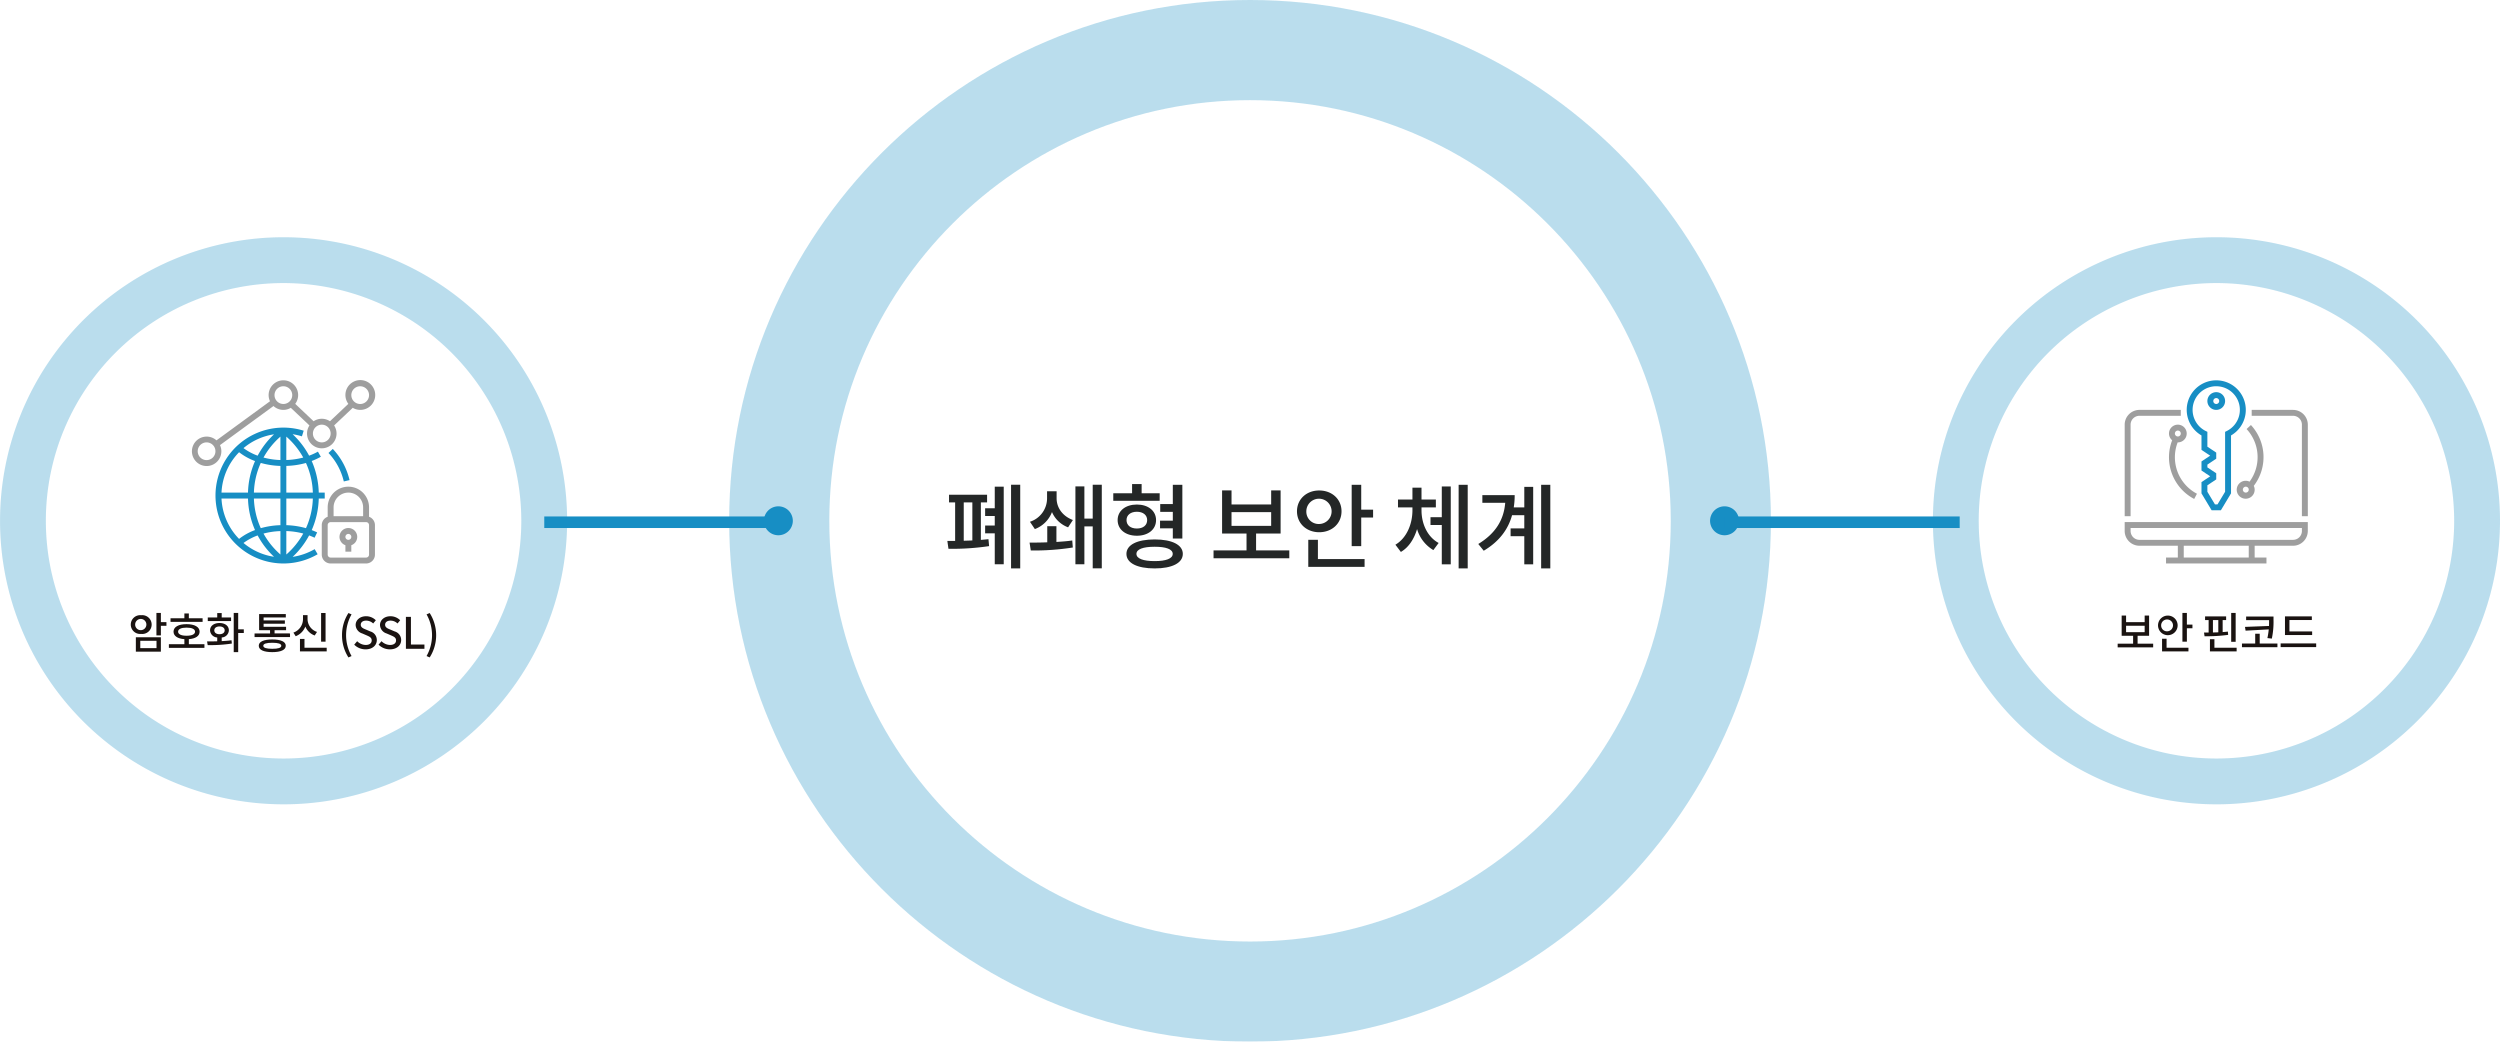 <svg xmlns="http://www.w3.org/2000/svg" id="img_hom_main_8" width="864" height="360" viewBox="0 0 864 360">
    <defs>
        <clipPath id="clip-path">
            <path id="사각형_2388" d="M0 0H864V360H0z" class="cls-1"/>
        </clipPath>
        <clipPath id="clip-path-3">
            <path id="사각형_2384" d="M0 0H360.026V360H0z" class="cls-1"/>
        </clipPath>
        <clipPath id="clip-path-4">
            <path id="사각형_2385" d="M0 0H196V195.985H0z" class="cls-1"/>
        </clipPath>
        <style>
            .cls-1,.cls-10{fill:none}.cls-2{clip-path:url(#clip-path)}.cls-3{opacity:.3;isolation:isolate}.cls-5{fill:#178ec4}.cls-6{fill:#242727}.cls-7{fill:#9e9e9e}.cls-8{clip-path:url(#clip-path-4)}.cls-9{fill:#1a1311}.cls-10{stroke:#178ec4;stroke-width:4px}
        </style>
    </defs>
    <g id="그룹_13151" class="cls-2">
        <g id="그룹_13150">
            <g id="그룹_13149" class="cls-2">
                <g id="그룹_13142" class="cls-3" transform="translate(252)">
                    <g id="그룹_13141">
                        <g id="그룹_13140" clip-path="url(#clip-path-3)">
                            <path id="패스_16774" d="M432.013 360C332.753 360 252 279.253 252 180S332.753 0 432.013 0s180.014 80.748 180.014 180-80.754 180-180.014 180m0-325.385c-80.172 0-145.4 65.221-145.4 145.389s65.223 145.39 145.4 145.39 145.4-65.22 145.4-145.39-65.229-145.389-145.4-145.389" class="cls-5" transform="translate(-252)"/>
                        </g>
                    </g>
                </g>
                <path id="패스_16775" d="M338.988 186.607c.929-.1 1.792-.16 2.624-.256l.224 2.4a87.52 87.52 0 0 1-14.047.929l-.384-2.72h2.688v-13.31h-2.112v-2.655h13.152v2.655h-2.145zm-5.919.288l2.976-.1v-13.15h-2.976zm10.719-18.686h3.1v26.812h-3.1v-10.686h-3.327v-2.688h3.327v-3.295h-3.327v-2.688h3.327zm8.8 28.252h-3.168v-28.924h3.168z" class="cls-6" transform="translate(0 -.013)"/>
                <path id="패스_16776" d="M365.1 187.311c1.92-.128 3.808-.255 5.472-.511l.192 2.431a85.7 85.7 0 0 1-14.527 1.024l-.416-2.72c1.7 0 3.84 0 6.111-.1v-5.567h3.168zm.065-15.07c0 3.136 1.951 6.112 5.631 7.487l-1.663 2.528a9.747 9.747 0 0 1-5.569-5.28 10.138 10.138 0 0 1-5.919 5.888l-1.7-2.528a8.521 8.521 0 0 0 5.92-8.1v-2.432h3.3zm15.614-4.7v28.889h-3.136v-14.495h-2.88v13.086h-3.1v-26.907h3.1v11.134h2.88v-11.71z" class="cls-6" transform="translate(0 -.013)"/>
                <path id="패스_16777" d="M400.78 173.1h-16.031v-2.624h6.5v-3.168h3.3v3.168h6.239zm-7.871 12.063c-3.937 0-6.656-2.176-6.656-5.409 0-3.2 2.719-5.375 6.656-5.375 3.9 0 6.623 2.176 6.623 5.375 0 3.233-2.72 5.409-6.623 5.409m15.87 6.271c0 3.168-3.743 5.023-9.726 5.023-6.048 0-9.76-1.855-9.76-5.023 0-3.136 3.712-4.992 9.76-4.992 5.983 0 9.726 1.856 9.726 4.992m-15.87-8.767c2.111 0 3.552-1.087 3.552-2.912 0-1.759-1.441-2.88-3.552-2.88-2.145 0-3.584 1.121-3.584 2.88 0 1.825 1.439 2.912 3.584 2.912m12.383 8.767c0-1.632-2.336-2.464-6.239-2.464-3.968 0-6.3.832-6.3 2.464s2.336 2.495 6.3 2.495c3.9 0 6.239-.863 6.239-2.495m.032-8.831h-4.416v-2.655h4.416v-3.04h-4.352v-2.688h4.352v-6.65h3.295v18.558h-3.295z" class="cls-6" transform="translate(0 -.013)"/>
                <path id="패스_16778" d="M445.579 190.222v2.72H419.4v-2.72h11.4V184.4h-8.447v-14.91h3.263v4.863h13.7v-4.863h3.263v14.91H434.1v5.824zm-19.967-8.478h13.7v-4.736h-13.7z" class="cls-6" transform="translate(0 -.013)"/>
                <path id="패스_16779" d="M455.916 183.952c-4.352 0-7.679-3.008-7.679-7.231s3.327-7.2 7.679-7.2c4.384 0 7.712 2.977 7.712 7.2s-3.328 7.231-7.712 7.231m0-2.849a4.368 4.368 0 1 0-4.447-4.383 4.259 4.259 0 0 0 4.447 4.383m-.447 12.127H471.6v2.687h-19.459v-9.342h3.328zm19.07-17.086v2.72h-4.1v9.885h-3.3V167.57h3.3v8.574z" class="cls-6" transform="translate(0 -.013)"/>
                <path id="패스_16780" d="M491.275 176.4c0 4.512 1.953 9.118 5.92 11.262l-1.824 2.463a12.487 12.487 0 0 1-5.631-7.261c-1.024 3.391-2.848 6.3-5.6 7.9l-1.889-2.5c3.968-2.336 5.888-7.263 5.888-11.87v-1.025h-4.992v-2.719h4.992v-4.1h3.135v4.1h4.96v2.719h-4.96zm7.008-8.255h3.1v26.908h-3.1v-13.6h-3.9v-2.688h3.9zm8.959 28.316h-3.136v-28.892h3.136z" class="cls-6" transform="translate(0 -.013)"/>
                <path id="패스_16781" d="M526.795 168.273h3.072v26.78h-3.072v-9.725h-4.735v-2.689h4.735v-4.575h-4.224c-1.343 4.863-4.384 9.054-9.791 12.286l-1.887-2.336c5.951-3.616 8.831-8.318 9.311-14.238h-7.9v-2.655h11.168a26.067 26.067 0 0 1-.321 4.254h3.648zm8.991 28.188h-3.167v-28.892h3.167z" class="cls-6" transform="translate(0 -.013)"/>
                <path id="패스_16782" d="M76.5 155.96a5.05 5.05 0 0 0-.474-2.119l18.493-13.512a5 5 0 0 0 5.986.622l6.442 6.092a5.1 5.1 0 1 0 8.524 0l6.442-6.092a5.035 5.035 0 0 0 2.566.719 5.151 5.151 0 1 0-4.093-2.086l-6.35 6.009a5.081 5.081 0 0 0-5.655 0l-6.348-6.009a5.1 5.1 0 1 0-8.725-.9L74.812 152.2a5.085 5.085 0 1 0 1.688 3.76m47.98-22.456a3.063 3.063 0 1 1-3.063 3.064 3.064 3.064 0 0 1 3.063-3.064m-13.271 13.271a3.063 3.063 0 1 1-3.063 3.062 3.062 3.062 0 0 1 3.063-3.062zM97.936 133.5a3.063 3.063 0 1 1-3.063 3.064 3.064 3.064 0 0 1 3.063-3.064zm-26.543 25.523a3.062 3.062 0 1 1 3.063-3.063 3.063 3.063 0 0 1-3.063 3.063z" class="cls-7" transform="translate(0 -.01)"/>
                <path id="패스_16783" d="M127.54 178.607v-3.25a7.146 7.146 0 0 0-14.292 0v3.25a3.061 3.061 0 0 0-2.042 2.875v10.208a3.062 3.062 0 0 0 3.061 3.061h12.251a3.063 3.063 0 0 0 3.063-3.061v-10.208a3.064 3.064 0 0 0-2.041-2.875m-7.146-8.353a5.11 5.11 0 0 1 5.1 5.1v3.063h-10.205v-3.059a5.11 5.11 0 0 1 5.1-5.1zm7.146 21.436a1.021 1.021 0 0 1-1.022 1.02h-12.25a1.02 1.02 0 0 1-1.02-1.02v-10.208a1.02 1.02 0 0 1 1.02-1.02h12.25a1.021 1.021 0 0 1 1.022 1.02z" class="cls-7" transform="translate(0 -.013)"/>
                <path id="패스_16784" d="M120.394 182.5a3.055 3.055 0 0 0-1.021 5.937v2.229h2.041v-2.226a3.055 3.055 0 0 0-1.021-5.937zm0 4.083a1.021 1.021 0 1 1 1.021-1.021 1.02 1.02 0 0 1-1.021 1.021" class="cls-7" transform="translate(0 -.014)"/>
                <path id="패스_16785" d="M113.526 156.563a21.392 21.392 0 0 1 5.29 9.836l1.987-.463a23.446 23.446 0 0 0-5.791-10.775z" class="cls-5" transform="translate(0 -.012)"/>
                <path id="패스_16786" d="M101.139 192.459a28.446 28.446 0 0 0 5.689-7.407 20.253 20.253 0 0 1 1.891.8l.89-1.837c-.613-.3-1.242-.558-1.882-.8a29 29 0 0 0 2.435-10.919h2.064v-2.041h-2.064a28.983 28.983 0 0 0-2.437-10.922 22.737 22.737 0 0 0 3.155-1.464l-1.008-1.776a20.834 20.834 0 0 1-3.044 1.4 28.386 28.386 0 0 0-5.7-7.418 21.2 21.2 0 0 1 3.215.736l.612-1.949a23.478 23.478 0 1 0 4.823 42.693l-1.032-1.762a21.315 21.315 0 0 1-7.607 2.669M96.914 150.9v8.1a25.779 25.779 0 0 1-5.845-.86 26.935 26.935 0 0 1 5.845-7.238m-7.87 6.591a19.339 19.339 0 0 1-4.893-2.61 21.33 21.33 0 0 1 10.557-4.773 28.451 28.451 0 0 0-5.665 7.389zm7.87 3.542v9.218h-9.163A26.76 26.76 0 0 1 90.126 160a27.8 27.8 0 0 0 6.788 1.035zm0 11.259v9.219a27.9 27.9 0 0 0-6.788 1.033 26.779 26.779 0 0 1-2.375-10.251zm0 11.262v8.091a26.958 26.958 0 0 1-5.845-7.232 25.839 25.839 0 0 1 5.845-.856zm-2.206 8.879a21.336 21.336 0 0 1-10.555-4.77 19.5 19.5 0 0 1 4.89-2.611 28.448 28.448 0 0 0 5.665 7.385zm4.247-.788v-8.1a25.889 25.889 0 0 1 5.853.853 27.01 27.01 0 0 1-5.853 7.25zm6.788-9.1a27.854 27.854 0 0 0-6.788-1.034v-9.214h9.163a26.741 26.741 0 0 1-2.375 10.248m2.375-12.289h-9.163v-9.228a28.143 28.143 0 0 0 6.788-1.019 26.722 26.722 0 0 1 2.376 10.24zm-3.318-12.119a25.818 25.818 0 0 1-5.85.85V150.9a26.985 26.985 0 0 1 5.851 7.24zM82.627 156.3a20.607 20.607 0 0 0 5.513 3.055 29.038 29.038 0 0 0-2.432 10.9H76.55a21.352 21.352 0 0 1 6.077-13.955m-6.078 16h9.158a29.018 29.018 0 0 0 2.427 10.9 20.589 20.589 0 0 0-5.513 3.053 21.349 21.349 0 0 1-6.072-13.952" class="cls-5" transform="translate(0 -.011)"/>
                <g id="그룹_13145" class="cls-3" transform="translate(0 81.993)">
                    <g id="그룹_13144">
                        <g id="그룹_13143" class="cls-8">
                            <path id="패스_16787" d="M98 277.983a97.993 97.993 0 1 1 98-97.993 98 98 0 0 1-98 97.993m0-180.147a82.156 82.156 0 1 0 82.161 82.157A82.253 82.253 0 0 0 98 97.836" class="cls-5" transform="translate(0 -81.999)"/>
                        </g>
                    </g>
                </g>
                <g id="그룹_13148" class="cls-3" transform="translate(668 81.994)">
                    <g id="그룹_13147">
                        <g id="그룹_13146" class="cls-8">
                            <path id="패스_16788" d="M766 277.984a97.993 97.993 0 1 1 98-97.993 98 98 0 0 1-98 97.993m0-180.148a82.156 82.156 0 1 0 82.161 82.157A82.256 82.256 0 0 0 766 97.835z" class="cls-5" transform="translate(-668 -82)"/>
                        </g>
                    </g>
                </g>
                <path id="패스_16789" d="M744.133 222.47v1.275h-12.27v-1.275h5.34v-2.73h-3.96v-6.989h1.529v2.28h6.42v-2.28h1.531v6.989h-3.975v2.73zm-9.361-3.975h6.42v-2.22h-6.42z" class="cls-9" transform="translate(0 -.016)"/>
                <path id="패스_16790" d="M748.978 219.53a3.389 3.389 0 1 1 3.615-3.389 3.4 3.4 0 0 1-3.615 3.389m0-1.335a2.048 2.048 0 1 0-2.085-2.054 2 2 0 0 0 2.085 2.054m-.21 5.685h7.559v1.261h-9.119v-4.38h1.56zm8.939-8.009v1.275h-1.92v4.635h-1.545v-9.929h1.545v4.02z" class="cls-9" transform="translate(0 -.016)"/>
                <path id="패스_16791" d="M770.053 219.425a56.076 56.076 0 0 1-8.16.48l-.18-1.275h1.59v-4.33h-1.23v-1.259h7.275v1.259h-1.2v4.155c.616-.03 1.215-.09 1.8-.165zm2.925 4.454v1.261h-9.225v-4.215h1.547v2.954zm-8.19-5.279c.6-.015 1.244-.03 1.859-.06v-4.24h-1.859zm7.859 3.225H771.1v-9.974h1.545z" class="cls-9" transform="translate(0 -.016)"/>
                <path id="패스_16792" d="M787.077 222.425v1.275h-12.255v-1.275h4.578v-3.4h1.56v3.4zm-2.91-6.075c.03-.735.03-1.41.03-2.025h-7.934v-1.245h9.464v1.245a27.674 27.674 0 0 1-.585 6.39l-1.53-.18a24.052 24.052 0 0 0 .465-3l-8 .435-.21-1.3z" class="cls-9" transform="translate(0 -.016)"/>
                <path id="패스_16793" d="M800.472 223.655h-12.284v-1.275h12.284zm-1.395-4.17h-9.39v-6.449h9.285v1.26h-7.74v3.944h7.845z" class="cls-9" transform="translate(0 -.016)"/>
                <path id="패스_16794" d="M48.795 219.1a3.251 3.251 0 1 1 0-6.465 3.253 3.253 0 1 1 0 6.465m0-1.306a1.94 1.94 0 1 0-2.085-1.949 1.923 1.923 0 0 0 2.085 1.949m-1.845 2.46h8.65v4.98h-8.65zM48.48 224h5.61v-2.52h-5.61zm9.044-7.708H55.6v3.329h-1.541v-7.768H55.6v3.165h1.92z" class="cls-9" transform="translate(0 -.016)"/>
                <path id="패스_16795" d="M70.651 222.65v1.274H58.366v-1.274h5.355v-1.74c-2.325-.165-3.75-1.095-3.75-2.595 0-1.635 1.739-2.595 4.5-2.595s4.516.96 4.516 2.595c0 1.5-1.395 2.415-3.72 2.595v1.74zm-.63-7.709H58.936V213.7h4.785v-1.665h1.545v1.665h4.755zm-5.551 4.785c1.861 0 2.94-.51 2.94-1.41 0-.885-1.079-1.395-2.94-1.395-1.844 0-2.924.51-2.924 1.395 0 .9 1.08 1.41 2.924 1.41" class="cls-9" transform="translate(0 -.016)"/>
                <path id="패스_16796" d="M76.62 221.585c1.155-.06 2.311-.135 3.39-.3l.12 1.141a49.518 49.518 0 0 1-8.354.539l-.21-1.275c1.035 0 2.25 0 3.509-.045v-1.32a2.592 2.592 0 0 1-2.474-2.46c0-1.529 1.32-2.534 3.254-2.534s3.24 1 3.24 2.534a2.582 2.582 0 0 1-2.475 2.46zm3.24-6.929h-8.054v-1.244h3.269v-1.53h1.545v1.53h3.24zm-4 4.545c1.065 0 1.785-.51 1.785-1.335 0-.84-.72-1.35-1.785-1.35s-1.8.51-1.8 1.35c0 .825.734 1.335 1.8 1.335m8.4-.42h-1.941v6.615h-1.544v-13.559h1.544v5.67h1.936z" class="cls-9" transform="translate(0 -.016)"/>
                <path id="패스_16797" d="M100.23 218.93v1.245H87.976v-1.245h5.354v-1.11h-3.78v-5.595h9.225v1.186H91.1v1.019h7.349v1.156H91.1v1.049h7.769v1.185H94.89v1.11zm-1.47 4.26c0 1.439-1.71 2.2-4.665 2.2s-4.664-.766-4.664-2.2 1.724-2.175 4.664-2.175 4.665.75 4.665 2.175m-1.545 0c0-.69-1.065-1.035-3.12-1.035-2.039 0-3.105.345-3.105 1.035 0 .72 1.066 1.05 3.105 1.05 2.055 0 3.12-.33 3.12-1.05" class="cls-9" transform="translate(0 -.016)"/>
                <path id="패스_16798" d="M108.765 219.635a5.5 5.5 0 0 1-3.241-3.09 5.8 5.8 0 0 1-3.329 3.345l-.795-1.245a4.98 4.98 0 0 0 3.316-4.695v-1.35h1.574v1.35a4.7 4.7 0 0 0 3.27 4.455zm4.14 4.244v1.261h-9.24v-4.306h1.561v3.045zm-.39-2.114h-1.545v-9.9h1.545z" class="cls-9" transform="translate(0 -.016)"/>
                <path id="패스_16799" d="M118.2 219.545a14.133 14.133 0 0 1 2.22-7.664l1.08.465a14.655 14.655 0 0 0 0 14.4l-1.08.481a14.152 14.152 0 0 1-2.22-7.679" class="cls-9" transform="translate(0 -.016)"/>
                <path id="패스_16800" d="M122.415 222.815l1.02-1.2a4.277 4.277 0 0 0 2.94 1.3c1.335 0 2.085-.629 2.085-1.559 0-1-.75-1.32-1.77-1.77l-1.53-.66a3.175 3.175 0 0 1-2.25-2.895c0-1.74 1.53-3.045 3.63-3.045a4.729 4.729 0 0 1 3.345 1.395l-.915 1.11a3.516 3.516 0 0 0-2.43-.99c-1.125 0-1.859.54-1.859 1.425 0 .946.884 1.3 1.784 1.665l1.514.645a3.081 3.081 0 0 1 2.25 2.985c0 1.77-1.469 3.21-3.884 3.21a5.508 5.508 0 0 1-3.93-1.62" class="cls-9" transform="translate(0 -.016)"/>
                <path id="패스_16801" d="M130.829 222.815l1.021-1.2a4.277 4.277 0 0 0 2.94 1.3c1.334 0 2.084-.629 2.084-1.559 0-1-.75-1.32-1.77-1.77l-1.529-.66a3.175 3.175 0 0 1-2.25-2.895c0-1.74 1.529-3.045 3.629-3.045a4.73 4.73 0 0 1 3.346 1.395l-.916 1.11a3.515 3.515 0 0 0-2.43-.99c-1.125 0-1.859.54-1.859 1.425 0 .946.884 1.3 1.785 1.665l1.514.645a3.081 3.081 0 0 1 2.25 2.985c0 1.77-1.469 3.21-3.884 3.21a5.512 5.512 0 0 1-3.931-1.62" class="cls-9" transform="translate(0 -.016)"/>
                <path id="패스_16802" d="M140.28 213.2h1.739v9.568h4.665v1.47h-6.4z" class="cls-9" transform="translate(0 -.016)"/>
                <path id="패스_16803" d="M147.419 226.745a14.649 14.649 0 0 0 0-14.4l1.08-.465a14.283 14.283 0 0 1 0 15.343z" class="cls-9" transform="translate(0 -.016)"/>
                <path id="패스_16804" d="M734.29 183.523a5.11 5.11 0 0 0 5.1 5.1h13.271v4.077h-4.079v2.051h34.707v-2.041h-4.083v-4.083h13.27a5.11 5.11 0 0 0 5.1-5.1v-3.076H734.29zm42.875 9.186h-22.458v-4.083h22.458zM736.332 182.5h59.208v1.021a3.061 3.061 0 0 1-3.062 3.062H739.4a3.061 3.061 0 0 1-3.063-3.061z" class="cls-7" transform="translate(0 -.014)"/>
                <path id="패스_16805" d="M792.476 141.668h-14.292v2.043h14.29a3.064 3.064 0 0 1 3.064 3.061v31.644h2.046v-31.643a5.111 5.111 0 0 0-5.108-5.1" class="cls-7" transform="translate(0 -.011)"/>
                <path id="패스_16806" d="M736.332 146.773a3.064 3.064 0 0 1 3.063-3.062h14.287v-2.042h-14.29a5.111 5.111 0 0 0-5.1 5.1v31.644h2.041z" class="cls-7" transform="translate(0 -.011)"/>
                <path id="패스_16807" d="M760.831 150.5v4.987l3.008 2-3.008 2v3.134l3.008 2.008-3.008 2v3.892l3.506 5.841h3.2l3.506-5.841V150.5a10.208 10.208 0 1 0-10.209 0zm5.1-17a8.162 8.162 0 0 1 3.628 15.475l-.565.281v20.708l-2.621 4.366h-.884l-2.621-4.366v-2.234l3.062-2.042v-2.112l-3.062-2.042v-.951l3.062-2.042v-2.111l-3.062-2.042v-5.137l-.568-.281a8.162 8.162 0 0 1 3.63-15.475z" class="cls-5" transform="translate(0 -.01)"/>
                <path id="패스_16808" d="M765.935 141.668a3.062 3.062 0 1 0-3.063-3.061 3.063 3.063 0 0 0 3.063 3.061m0-4.083a1.021 1.021 0 1 1-1.021 1.022 1.022 1.022 0 0 1 1.021-1.022z" class="cls-5" transform="translate(0 -.01)"/>
                <path id="패스_16809" d="M777.448 166.475a3.016 3.016 0 0 0-1.3-.307 3.1 3.1 0 1 0 2.756 1.753 16.313 16.313 0 0 0-.987-21.021l-1.5 1.386a14.292 14.292 0 0 1 1.029 18.187zm-1.3 3.776a1.021 1.021 0 1 1 1.021-1.021 1.022 1.022 0 0 1-1.021 1.021z" class="cls-7" transform="translate(0 -.011)"/>
                <path id="패스_16810" d="M749.6 149.835a3.044 3.044 0 0 0 1.1 2.33 16.268 16.268 0 0 0 7.613 20.282l.953-1.8a14.244 14.244 0 0 1-6.663-17.753c.021 0 .041.006.061.006a3.063 3.063 0 1 0-3.062-3.063zm4.083 0a1.021 1.021 0 1 1-1.02-1.021 1.021 1.021 0 0 1 1.02 1.021z" class="cls-7" transform="translate(0 -.011)"/>
                <path id="패스_16811" d="M269 175a5 5 0 1 1-5 5 5 5 0 0 1 5-5" class="cls-5" transform="translate(0 -.013)"/>
                <path id="패스_16812" d="M596 175a5 5 0 1 1-5 5 5 5 0 0 1 5-5" class="cls-5" transform="translate(0 -.013)"/>
                <path id="선_59" d="M0 0L81.168 0" class="cls-10" transform="translate(188.101 180.486)"/>
                <path id="선_60" d="M0 0L81.168 0" class="cls-10" transform="translate(596.101 180.486)"/>
            </g>
        </g>
    </g>
</svg>
